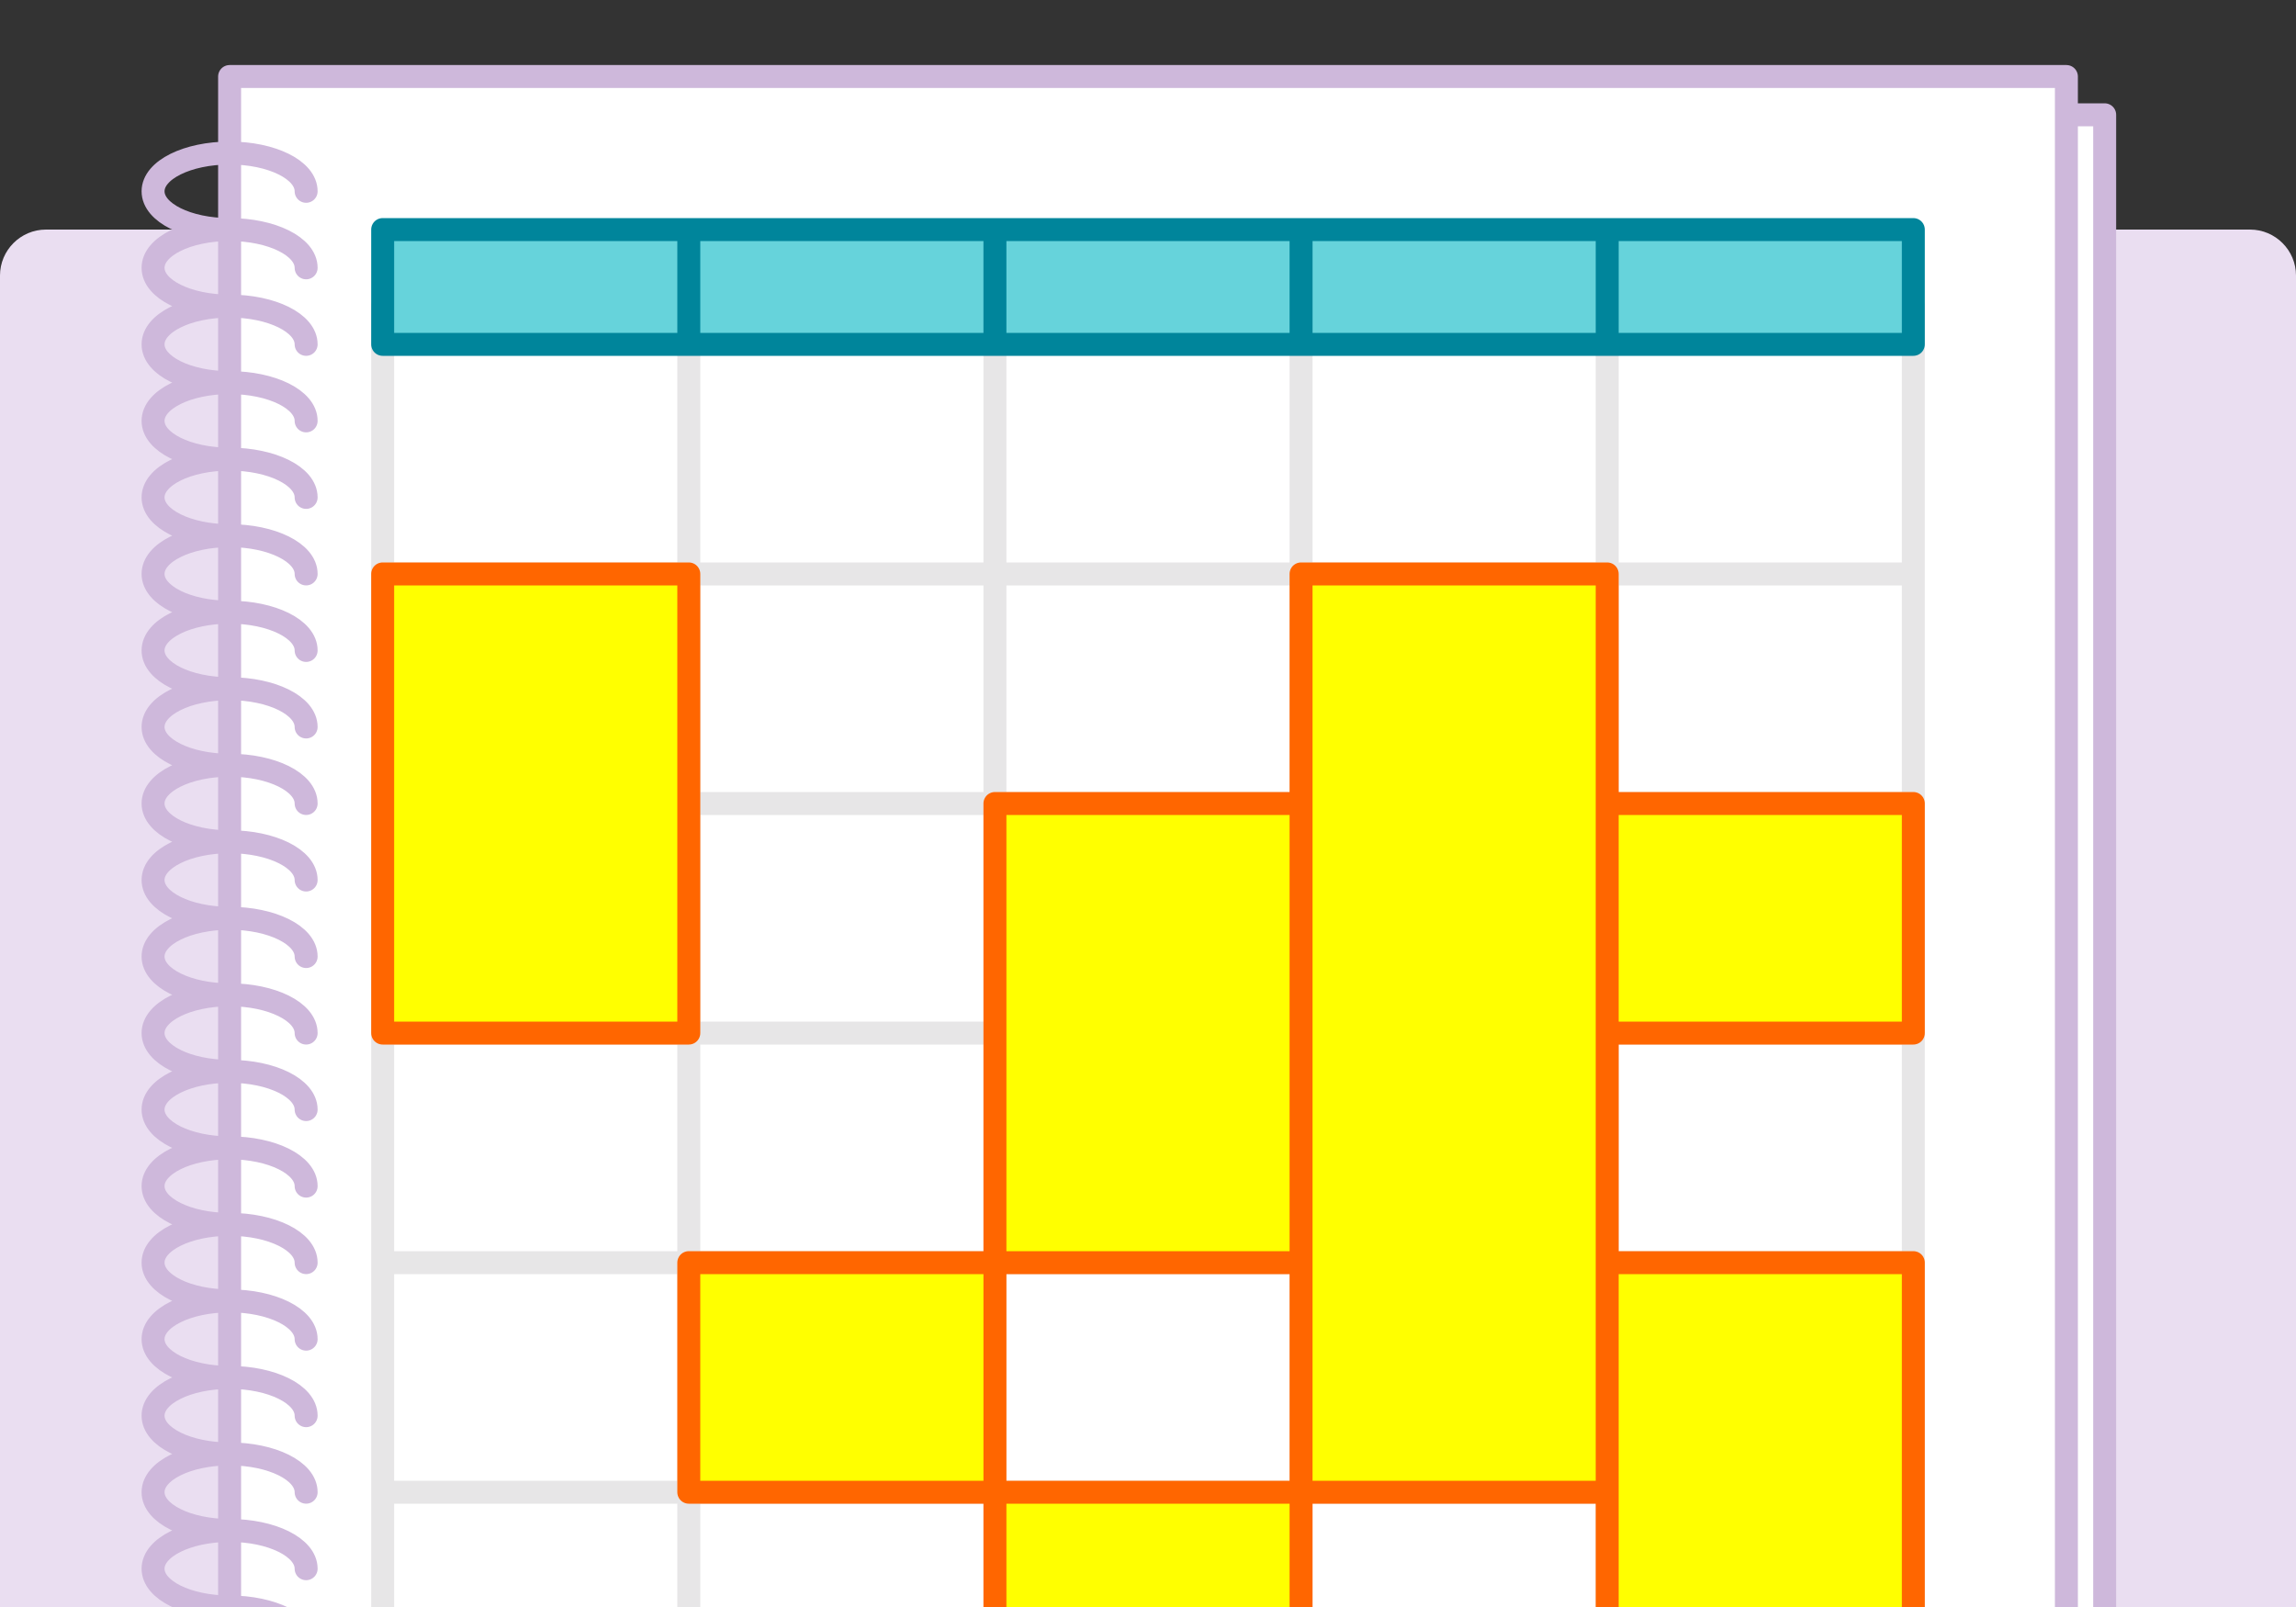 <?xml version="1.0" encoding="UTF-8"?>
<svg xmlns="http://www.w3.org/2000/svg" xmlns:xlink="http://www.w3.org/1999/xlink" width="300" height="210" viewBox="0 0 300 210">
  <rect x="0" y="0" width="300" height="210" fill="#333333" stroke="none"/>
  <path fill="#EADEF1" d="M300 210H0V36c0-3.3 2.7-6 6-6h288c3.3 0 6 2.7 6 6v174z"></path>
  <defs>
    <path id="a" d="M0 0h300v210H0z"></path>
  </defs>
  <clipPath id="b">
    <use xlink:href="#a" overflow="visible"></use>
  </clipPath>
  <g clip-path="url(#b)" stroke-width="3" stroke-linecap="round" stroke-linejoin="round" stroke-miterlimit="10">
    <path fill="#FFF" stroke="#CEB8DB" d="M35 15h240v220H35z"></path>
    <path fill="#FFF" stroke="#CEB8DB" d="M30 10h240v220H30z"></path>
    <path d="M130 40h40v195h-40zm-40 0h40v195H90zm-40 0h40v195H50zm120 0h40v195h-40zm40 0h40v195h-40zM50 75h200M50 105h200M50 135h200M50 165h200M50 195h200" fill="none" stroke="#E7E6E7"></path>
    <path d="M130 30h40v15h-40zm-40 0h40v15H90zm-40 0h40v15H50zm120 0h40v15h-40zm40 0h40v15h-40z" fill="#66D3DB" stroke="#00859B"></path>
    <path fill="#FF0" stroke="#F60" d="M50 75h40v60H50zm40 90h40v30H90zm40-60h40v60h-40zm0 90h40v40h-40zm40-120h40v120h-40zm40 30h40v30h-40zm0 60h40v70h-40z"></path>
    <path fill="none" stroke="#CEB8DB" d="M30 30c-5.5 0-10-2.2-10-5s4.5-5 10-5 10 2.2 10 5M30 40c-5.5 0-10-2.2-10-5s4.5-5 10-5 10 2.2 10 5M30 50c-5.5 0-10-2.2-10-5s4.5-5 10-5 10 2.2 10 5M30 60c-5.5 0-10-2.2-10-5s4.5-5 10-5 10 2.2 10 5M30 70c-5.5 0-10-2.2-10-5s4.5-5 10-5 10 2.2 10 5M30 80c-5.5 0-10-2.2-10-5s4.5-5 10-5 10 2.2 10 5M30 90c-5.5 0-10-2.2-10-5s4.5-5 10-5 10 2.2 10 5m-10 15c-5.5 0-10-2.2-10-5s4.5-5 10-5 10 2.2 10 5m-10 15c-5.5 0-10-2.2-10-5s4.5-5 10-5 10 2.2 10 5m-10 15c-5.5 0-10-2.2-10-5s4.5-5 10-5 10 2.2 10 5m-10 15c-5.5 0-10-2.2-10-5s4.5-5 10-5 10 2.2 10 5m-10 15c-5.5 0-10-2.2-10-5s4.5-5 10-5 10 2.2 10 5m-10 15c-5.5 0-10-2.2-10-5s4.5-5 10-5 10 2.2 10 5m-10 15c-5.5 0-10-2.2-10-5s4.5-5 10-5 10 2.2 10 5m-10 15c-5.5 0-10-2.2-10-5s4.5-5 10-5 10 2.2 10 5m-10 15c-5.5 0-10-2.2-10-5s4.5-5 10-5 10 2.2 10 5m-10 15c-5.5 0-10-2.2-10-5s4.5-5 10-5 10 2.2 10 5m-10 15c-5.5 0-10-2.2-10-5s4.5-5 10-5 10 2.2 10 5m-10 15c-5.5 0-10-2.2-10-5s4.5-5 10-5 10 2.2 10 5m-10 15c-5.5 0-10-2.2-10-5s4.5-5 10-5 10 2.2 10 5"></path>
  </g>
</svg>
